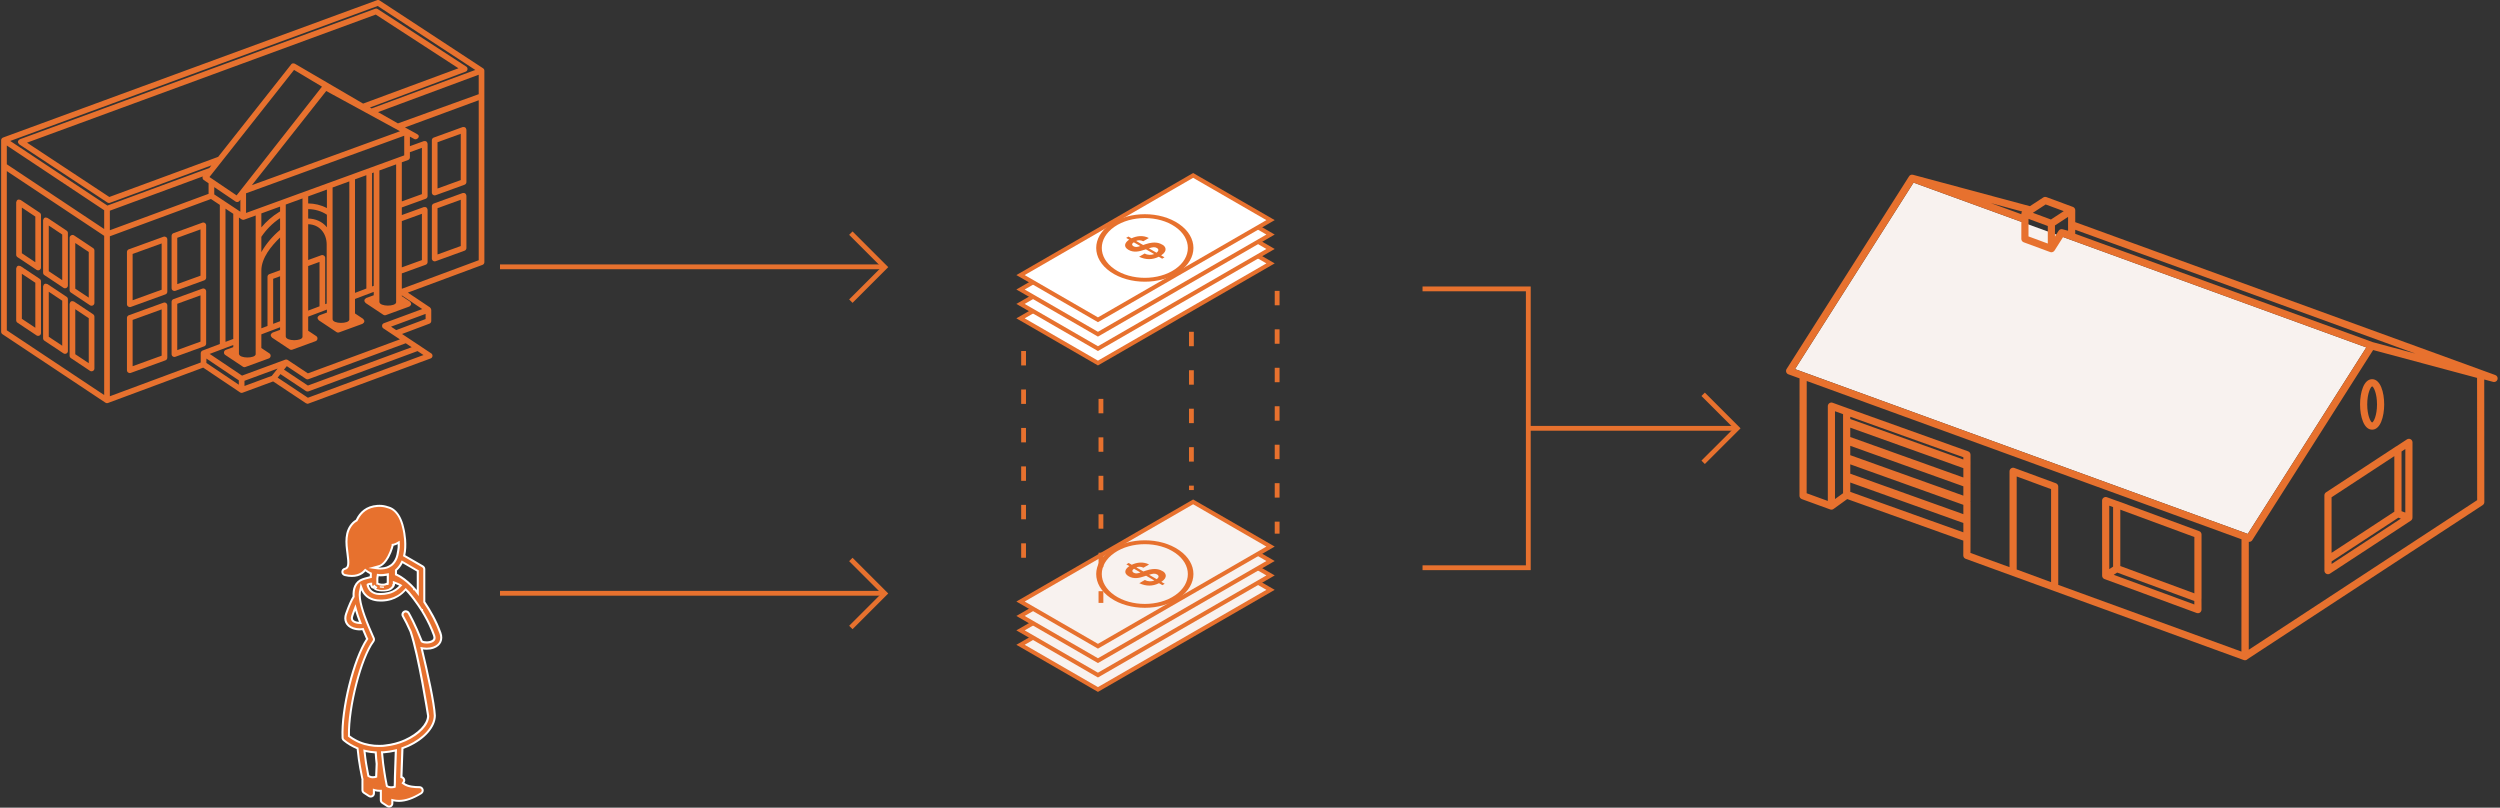 <svg width="520" height="168" viewBox="0 0 520 168" fill="none" xmlns="http://www.w3.org/2000/svg">
<rect x="0" y="0" width="520" height="168" fill="#333333" stroke="none"/>
<path d="M492.188 72.265L467.534 111.055L373.366 76.775L398.015 37.986L492.188 72.265Z" fill="#F8F2EF"/>
<path d="M501.714 108.011C501.738 107.964 501.757 107.914 501.771 107.862C501.757 107.914 501.738 107.964 501.714 108.011Z" fill="#E7712E"/>
<path d="M501.49 108.276C501.536 108.243 501.578 108.206 501.614 108.165C501.578 108.206 501.536 108.243 501.49 108.276Z" fill="#E7712E"/>
<path d="M501.609 108.167C501.645 108.124 501.676 108.078 501.702 108.029C501.676 108.078 501.645 108.124 501.609 108.167Z" fill="#E7712E"/>
<path d="M501.781 107.836C501.792 107.784 501.799 107.732 501.8 107.678C501.799 107.732 501.792 107.784 501.781 107.836Z" fill="#E7712E"/>
<path d="M483.473 103.031C483.473 102.779 483.6 102.545 483.81 102.407L498.356 92.873C498.378 92.858 498.403 92.851 498.427 92.839L500.648 91.391C500.878 91.241 501.17 91.23 501.411 91.36C501.651 91.49 501.801 91.742 501.801 92.016L501.794 107.673C501.794 107.675 501.793 107.676 501.793 107.678C501.792 107.732 501.785 107.785 501.774 107.836C501.772 107.845 501.77 107.854 501.767 107.863C501.754 107.913 501.736 107.961 501.713 108.007C501.709 108.015 501.705 108.022 501.7 108.03C501.675 108.076 501.645 108.121 501.61 108.161C501.609 108.163 501.608 108.164 501.606 108.166C501.571 108.205 501.531 108.241 501.487 108.273C501.483 108.276 501.48 108.28 501.476 108.283C501.473 108.285 501.47 108.286 501.467 108.288C501.463 108.291 501.46 108.294 501.456 108.296L484.631 119.315C484.507 119.396 484.365 119.437 484.222 119.437C484.1 119.437 483.978 119.407 483.867 119.347C483.626 119.216 483.476 118.963 483.477 118.689L483.484 116.457C483.481 116.428 483.473 116.4 483.473 116.371V103.031H483.473ZM499.519 93.906L499.519 106.327L500.304 106.611L500.31 93.391L499.519 93.906ZM499.388 107.868L498.857 107.677L484.975 116.77L484.973 117.308L499.388 107.868ZM484.964 114.99L498.019 106.433V94.876L484.964 103.433V114.99Z" fill="#E7712E"/>
<path d="M371.61 76.759L397.039 36.742C397.194 36.43 397.549 36.261 397.898 36.353L422.222 42.885L424.997 41.074C425.197 40.944 425.446 40.918 425.667 41.001L431.164 43.035C431.194 43.046 431.222 43.06 431.25 43.075C431.254 43.077 431.259 43.077 431.262 43.079C431.262 43.079 431.264 43.081 431.266 43.082C431.317 43.11 431.362 43.145 431.404 43.183C431.415 43.193 431.425 43.201 431.435 43.211C431.471 43.248 431.503 43.289 431.531 43.333C431.541 43.348 431.55 43.363 431.559 43.379C431.583 43.423 431.603 43.469 431.617 43.517C431.623 43.535 431.626 43.553 431.63 43.571C431.64 43.614 431.646 43.657 431.648 43.702C431.648 43.713 431.652 43.724 431.652 43.735L431.65 46.206L519.023 78.01C519.398 78.147 519.599 78.555 519.479 78.935C519.379 79.252 519.086 79.457 518.768 79.457C518.705 79.457 518.639 79.448 518.575 79.431L516.722 78.934L516.742 104.433C516.742 104.684 516.615 104.919 516.405 105.057L467.525 137.071C467.484 137.119 467.438 137.164 467.385 137.201C467.258 137.29 467.108 137.336 466.958 137.336C466.872 137.336 466.785 137.321 466.703 137.291L408.855 116.232C408.56 116.125 408.363 115.844 408.364 115.53L408.373 112.45L384.225 103.804L381.4 105.844C381.387 105.854 381.374 105.864 381.36 105.873C381.351 105.88 381.34 105.883 381.33 105.89C381.298 105.91 381.266 105.927 381.232 105.942C381.214 105.95 381.196 105.958 381.177 105.964C381.134 105.979 381.09 105.991 381.045 105.998C381.026 106.001 381.007 106.001 380.989 106.003C380.97 106.004 380.951 106.007 380.933 106.007C380.923 106.007 380.914 106.004 380.904 106.004C380.868 106.002 380.831 105.998 380.795 105.991C380.773 105.986 380.751 105.982 380.73 105.976C380.712 105.971 380.695 105.97 380.678 105.963L374.781 103.817C374.486 103.71 374.29 103.429 374.29 103.116L374.307 78.704L371.984 77.859C371.772 77.781 371.606 77.612 371.534 77.398C371.461 77.185 371.489 76.949 371.61 76.759ZM414.086 42.244L420.441 44.558V44.453C420.441 44.448 420.443 44.445 420.443 44.44C420.444 44.382 420.451 44.324 420.465 44.268C420.479 44.212 420.499 44.159 420.526 44.108C420.547 44.068 420.572 44.029 420.6 43.993L414.086 42.244ZM421.931 45.524L421.928 49.173L425.94 50.656L425.941 47.007L421.931 45.524ZM425.498 42.528L422.834 44.267L426.594 45.658L429.258 43.919L425.498 42.528ZM427.432 46.892L427.431 49.194L428.185 48.007C428.325 47.788 428.564 47.661 428.815 47.661C428.878 47.661 428.943 47.67 429.006 47.687L430.158 47.993L430.16 45.112L427.432 46.892ZM431.649 47.792L431.649 48.638L493.539 71.17L502.417 73.552L431.649 47.792ZM515.25 104.03L515.231 78.602L493.61 72.807L468.471 112.36C468.331 112.58 468.091 112.706 467.842 112.706C467.811 112.706 467.78 112.702 467.75 112.698L467.74 135.148L515.25 104.03ZM419.472 118.451L426.625 121.087V101.739L419.472 99.103V118.451ZM384.855 102.304L408.378 110.725V108.781L384.854 100.359L384.855 102.304ZM384.855 98.528L408.378 106.949V105.005L384.854 96.583L384.855 98.528ZM384.855 94.675L408.378 103.096V101.152L384.854 92.73L384.855 94.675ZM384.855 90.899L408.378 99.32V97.376L384.854 88.954L384.855 90.899ZM408.378 95.579L408.377 95.104L384.854 86.683L384.856 87.159L408.378 95.579ZM381.678 103.804L383.359 102.59V86.146L381.678 85.537V103.804ZM380.187 104.198V84.474C380.187 84.231 380.306 84.003 380.505 83.864C380.704 83.724 380.958 83.69 381.187 83.773L384.354 84.921L384.356 84.921L409.372 93.877C409.668 93.983 409.866 94.263 409.867 94.577L409.872 96.638C409.872 96.671 409.865 96.702 409.86 96.735C409.866 96.773 409.869 96.812 409.869 96.852V100.379C409.869 100.418 409.861 100.455 409.856 100.492C409.864 100.536 409.869 100.581 409.869 100.627V104.155C409.869 104.211 409.862 104.266 409.849 104.319C409.861 104.371 409.869 104.425 409.869 104.48V108.008C409.869 108.046 409.861 108.083 409.856 108.12C409.864 108.165 409.869 108.21 409.869 108.255V111.784C409.869 111.809 409.863 111.833 409.86 111.857C409.863 111.881 409.866 111.903 409.866 111.927L409.857 115.01L417.981 117.967V98.033C417.981 97.79 418.1 97.561 418.3 97.422C418.501 97.282 418.756 97.249 418.984 97.334L427.628 100.519C427.921 100.627 428.116 100.906 428.116 101.219V121.657L466.213 135.525L466.232 112.168L375.798 79.247L375.782 102.595L380.187 104.198ZM467.534 111.055L492.188 72.265L491.786 72.119L429.124 49.31L427.349 52.103C427.293 52.192 427.217 52.269 427.128 52.327L427.093 52.35C427.076 52.361 427.059 52.369 427.042 52.378C427.03 52.385 427.018 52.392 427.005 52.399C426.983 52.409 426.961 52.417 426.938 52.425C426.926 52.43 426.914 52.435 426.902 52.439C426.877 52.446 426.851 52.451 426.826 52.456C426.815 52.458 426.805 52.462 426.794 52.463C426.758 52.469 426.721 52.471 426.685 52.471C426.631 52.471 426.577 52.464 426.523 52.452C426.508 52.448 426.493 52.444 426.478 52.44C426.461 52.434 426.443 52.432 426.426 52.425L420.924 50.392C420.631 50.284 420.436 50.004 420.437 49.692L420.44 46.148L398.015 37.986L373.366 76.776L467.534 111.055Z" fill="#E7712E"/>
<path d="M437.553 103.513C437.752 103.373 438.006 103.339 438.235 103.422L440.436 104.219C440.469 104.226 440.503 104.23 440.535 104.242L457.432 110.479C457.725 110.588 457.919 110.867 457.919 111.179L457.919 124.487C457.919 124.52 457.912 124.551 457.908 124.583L457.916 126.801C457.916 127.045 457.798 127.274 457.598 127.415C457.471 127.503 457.321 127.549 457.17 127.549C457.083 127.549 456.996 127.534 456.913 127.503L437.731 120.442C437.697 120.43 437.664 120.415 437.633 120.397C437.633 120.397 437.632 120.397 437.632 120.397C437.631 120.397 437.631 120.396 437.63 120.396C437.571 120.364 437.518 120.324 437.471 120.279C437.471 120.279 437.47 120.278 437.47 120.278C437.424 120.233 437.384 120.183 437.351 120.128C437.35 120.126 437.348 120.124 437.347 120.121C437.315 120.068 437.292 120.011 437.274 119.951C437.273 119.946 437.271 119.942 437.269 119.937C437.254 119.879 437.246 119.818 437.245 119.757C437.245 119.752 437.243 119.747 437.243 119.743L437.235 104.123C437.235 103.88 437.353 103.653 437.553 103.513ZM456.428 111.698L441.023 106.012L441.023 117.731L456.428 123.417L456.428 111.698ZM456.421 125.733L456.418 125.007L440.374 119.092L439.649 119.559L456.421 125.733ZM438.733 118.373L439.523 117.863L439.522 105.474L438.727 105.186L438.733 118.373Z" fill="#E7712E"/>
<path d="M493.401 78.872C495.126 78.872 495.911 81.593 495.911 84.121C495.911 86.649 495.126 89.371 493.401 89.371C491.677 89.371 490.892 86.649 490.892 84.121C490.892 81.593 491.677 78.872 493.401 78.872ZM493.401 87.878C493.712 87.787 494.42 86.422 494.42 84.121C494.42 81.803 493.701 80.436 493.408 80.362C493.101 80.436 492.382 81.804 492.382 84.121C492.382 86.422 493.091 87.786 493.401 87.878Z" fill="#E7712E"/>
<path d="M3.63 67.119L7.611 69.769C7.968 70.007 8.528 69.772 8.528 69.279V58.498C8.528 58.3 8.429 58.117 8.265 58.007L4.284 55.356C3.783 55.154 3.477 55.318 3.368 55.847V66.628C3.367 66.825 3.466 67.01 3.63 67.119ZM4.546 56.948L7.348 58.813V68.178L4.546 66.313V56.948Z" fill="#E7712E"/>
<path d="M3.63 53.483L7.611 56.133C7.968 56.371 8.528 56.136 8.528 55.643V44.732C8.528 44.534 8.429 44.35 8.265 44.241L4.284 41.59C3.783 41.388 3.477 41.552 3.368 42.081V52.992C3.367 53.189 3.466 53.373 3.63 53.483ZM4.546 43.182L7.348 45.047V54.542L4.546 52.676V43.182Z" fill="#E7712E"/>
<path d="M9.227 70.855L13.208 73.505C13.565 73.743 14.124 73.508 14.124 73.015V62.234C14.124 62.036 14.026 61.853 13.861 61.743L9.881 59.092C9.379 58.89 9.074 59.054 8.964 59.583V70.364C8.964 70.561 9.063 70.745 9.227 70.855ZM10.143 60.684L12.945 62.549V71.914L10.143 70.048V60.684Z" fill="#E7712E"/>
<path d="M9.227 57.218L13.208 59.869C13.565 60.107 14.124 59.872 14.124 59.379V48.467C14.124 48.27 14.026 48.086 13.861 47.977L9.881 45.326C9.379 45.124 9.074 45.287 8.964 45.817V56.728C8.964 56.925 9.063 57.109 9.227 57.218ZM10.143 46.917L12.945 48.783V58.278L10.143 56.412V46.917Z" fill="#E7712E"/>
<path d="M14.742 60.849L18.723 63.499C19.08 63.737 19.639 63.502 19.639 63.009V52.098C19.639 51.901 19.54 51.717 19.376 51.607L15.395 48.956C15.019 48.705 14.479 49.036 14.479 49.447V60.358C14.479 60.555 14.577 60.739 14.742 60.849ZM15.658 50.547L18.46 52.413V61.908L15.658 60.042V50.547Z" fill="#E7712E"/>
<path d="M14.742 74.485L18.723 77.135C19.08 77.373 19.639 77.138 19.639 76.645V65.864C19.639 65.666 19.54 65.483 19.376 65.373L15.395 62.722C14.894 62.52 14.589 62.684 14.479 63.213V73.994C14.479 74.191 14.577 74.375 14.742 74.485ZM15.658 64.314L18.46 66.179V75.544L15.658 73.678V64.314Z" fill="#E7712E"/>
<path d="M42.629 60.11C42.472 60 42.27 59.974 42.09 60.039L36.079 62.221C35.846 62.305 35.691 62.527 35.691 62.775V73.656C35.691 74.09 36.123 74.34 36.481 74.21L42.492 72.029C42.725 71.944 42.88 71.723 42.88 71.475V71.472V60.593C42.88 60.401 42.787 60.221 42.629 60.11C42.472 60 42.787 60.221 42.629 60.11ZM41.702 71.062L36.87 72.815V63.188L41.702 61.434V71.062Z" fill="#E7712E"/>
<path d="M34.551 49.312C34.372 49.2 34.192 49.176 34.011 49.24L26.795 51.855C26.562 51.939 26.407 52.161 26.407 52.409V63.29C26.407 63.697 26.846 63.971 27.197 63.844L34.413 61.23C34.646 61.145 34.802 60.924 34.802 60.676V60.672V49.794C34.802 49.602 34.708 49.422 34.551 49.312C34.433 49.229 34.708 49.422 34.551 49.312ZM33.623 60.262L27.586 62.45V52.822L33.623 50.634V60.262Z" fill="#E7712E"/>
<path d="M34.551 63.032C34.393 62.921 34.192 62.895 34.011 62.961L26.795 65.575C26.562 65.659 26.407 65.881 26.407 66.129V77.011C26.407 77.444 26.838 77.695 27.197 77.565L34.413 74.95C34.646 74.866 34.802 74.644 34.802 74.396V74.392V63.515C34.802 63.323 34.708 63.142 34.551 63.032C34.393 62.922 34.708 63.142 34.551 63.032ZM33.623 73.983L27.586 76.17V66.542L33.623 64.355V73.983Z" fill="#E7712E"/>
<path d="M42.629 46.39C42.472 46.279 42.27 46.253 42.09 46.319L36.079 48.5C35.846 48.584 35.691 48.806 35.691 49.054V59.936C35.691 60.369 36.123 60.62 36.481 60.49L42.492 58.308C42.725 58.224 42.88 58.002 42.88 57.754V57.752V46.873C42.88 46.68 42.787 46.5 42.629 46.39C42.472 46.279 42.787 46.5 42.629 46.39ZM41.702 57.341L36.87 59.095V49.467L41.702 47.714V57.341Z" fill="#E7712E"/>
<path d="M90.076 40.535C90.25 40.647 90.43 40.67 90.616 40.606L96.626 38.425C96.859 38.34 97.015 38.118 97.015 37.87V37.868V26.989C96.943 26.53 96.68 26.345 96.224 26.435L90.214 28.616C89.98 28.701 89.825 28.922 89.825 29.17V40.052C89.825 40.244 89.919 40.424 90.076 40.535ZM91.004 29.583L95.836 27.83V37.458L91.004 39.211V29.583Z" fill="#E7712E"/>
<path d="M90.076 54.255C90.25 54.367 90.43 54.391 90.616 54.327L96.626 52.145C96.859 52.06 97.015 51.839 97.015 51.591V51.588V40.709C96.943 40.251 96.68 40.066 96.224 40.155L90.214 42.337C89.98 42.421 89.825 42.643 89.825 42.891V53.773C89.825 53.965 89.919 54.145 90.076 54.255ZM91.004 43.304L95.836 41.55V51.178L91.004 52.931V43.304Z" fill="#E7712E"/>
<path d="M100.747 14.697C100.747 14.504 100.642 14.311 100.481 14.205L78.958 0.097C78.801 -0.006 78.606 -0.028 78.431 0.036L0.626 28.613C0.397 28.697 0.239 28.924 0.239 29.166V69.019C0.239 69.216 0.338 69.401 0.502 69.51L21.932 83.759C22.087 83.861 22.29 83.885 22.464 83.82L42.262 76.465L49.925 81.611C49.926 81.612 49.927 81.613 49.928 81.613L49.934 81.617C50.088 81.721 50.293 81.745 50.467 81.681L56.811 79.336L63.642 83.877C63.814 83.983 63.991 84.004 64.172 83.939L89.584 74.553C90.026 74.389 90.096 73.769 89.705 73.509L83.623 69.466L89.321 67.321C89.55 67.234 89.702 67.014 89.702 66.769V64.442C89.68 64.255 89.593 64.089 89.44 63.944L84.832 60.86L100.368 55.089C100.598 55.002 100.752 54.782 100.752 54.536L100.747 14.697ZM85.258 31.657L87.758 30.751V40.379L83.578 41.893V33.757L84.87 33.286C85.103 33.201 85.258 32.98 85.258 32.732L85.258 31.657ZM51.179 44.294L51.178 40.206L84.078 28.232L84.079 32.319L51.179 44.294ZM83.578 45.986L87.758 44.471V54.099L83.578 55.614V45.986ZM82.399 34.186L82.396 62.892C82.3 63.787 79.007 63.819 78.915 62.814V35.454L82.399 34.186ZM77.736 35.883V59.448L77.384 59.581V36.011L77.736 35.883ZM76.205 36.44V60.011L73.84 60.918V37.301L76.205 36.44ZM72.661 37.73L72.658 66.489C72.569 67.38 69.269 67.418 69.176 66.411V38.998L72.661 37.73ZM64.101 54.082V46.639C66.495 46.688 67.95 48.576 67.95 50.88L67.95 63.149L67.64 63.266L67.639 53.636C67.639 53.224 67.204 52.953 66.848 53.082L64.101 54.082ZM66.461 63.712L64.101 64.605V55.336L66.46 54.477L66.461 63.712ZM67.947 47.219C67.008 46.061 65.573 45.48 64.101 45.457V43.495C65.483 43.512 66.845 43.894 67.998 44.665V47.28C67.981 47.259 67.963 47.239 67.947 47.219ZM67.95 43.261C66.767 42.638 65.436 42.327 64.101 42.313V40.845L67.998 39.427V43.285C67.982 43.277 67.966 43.27 67.95 43.261ZM62.922 41.275L62.92 70.087C62.824 70.981 59.536 71.012 59.438 70.01V42.543L62.922 41.275ZM56.026 57.021C55.793 57.105 55.638 57.327 55.638 57.574V67.805L54.362 68.288V56.268C54.362 53.65 56.475 51.097 58.259 49.398V56.208L56.026 57.021ZM58.259 57.462V66.814L56.817 67.359V57.987L58.259 57.462ZM58.252 47.823C56.711 49.115 55.349 50.685 54.362 52.44V49.262C55.389 47.728 56.719 46.389 58.259 45.37V47.817C58.256 47.819 58.254 47.821 58.252 47.823ZM58.015 44.126C56.636 44.972 55.399 46.056 54.362 47.297V44.39L58.259 42.972V43.976C58.177 44.024 58.096 44.076 58.015 44.126ZM44.565 40.433L44.565 38.921L49.007 41.927C49.258 42.096 49.614 42.042 49.801 41.803L50 41.55L50 44.038L44.565 40.433ZM48.52 44.47V70.497L46.905 71.108V43.399L48.52 44.47ZM61.32 13.247C60.931 13.101 60.652 13.185 60.483 13.499L45.378 32.626L22.738 40.972L5.619 29.675L78.162 3.031L95.361 14.202L75.525 21.549L61.32 13.247ZM83.201 27.297L52.394 38.51L67.851 18.93L83.201 27.297ZM61.161 14.543L66.973 18.023L49.214 40.643L43.566 36.822L61.161 14.543ZM49.699 45.252L50.264 45.627C50.264 45.627 50.265 45.627 50.265 45.627L50.297 45.647C50.297 45.648 50.298 45.648 50.298 45.648C50.371 45.69 50.456 45.716 50.54 45.723C50.541 45.723 50.541 45.723 50.542 45.723C50.544 45.723 50.545 45.724 50.546 45.724C50.58 45.726 50.615 45.726 50.649 45.722C50.649 45.722 50.649 45.722 50.649 45.722C50.649 45.722 50.65 45.722 50.65 45.722C50.651 45.722 50.651 45.722 50.652 45.722C50.652 45.722 50.653 45.721 50.654 45.722C50.698 45.717 50.75 45.705 50.792 45.69L53.183 44.819L53.18 73.685C53.091 74.576 49.798 74.614 49.699 73.607V45.252ZM82.765 25.666L78.636 23.318L99.571 15.545V19.591L82.765 25.666ZM21.669 82.168L1.418 68.703V35.587L21.669 49.052V82.168ZM21.669 47.636L1.418 34.171V30.266L21.669 43.731V47.636ZM22.336 42.758L2.123 29.319L78.559 1.245L98.859 14.552L77.298 22.557L76.949 22.359L96.872 14.899C97.311 14.735 97.382 14.11 96.987 13.853L78.557 1.882C78.401 1.781 78.207 1.759 78.033 1.823L4.118 28.971C3.648 29.269 3.608 29.617 3.996 30.016L22.337 42.12C22.491 42.221 22.693 42.245 22.866 42.181L43.978 34.398L43.553 34.937L22.336 42.758ZM42.128 37.045C42.127 37.041 42.127 37.039 42.128 37.045C42.149 37.18 42.131 37.066 42.128 37.045C42.153 37.207 42.244 37.351 42.38 37.443L43.386 38.123L43.387 40.316L22.848 47.89V43.825L42.179 36.699C42.13 36.803 42.11 36.932 42.128 37.045ZM42.131 72.913C41.906 72.998 41.75 73.234 41.75 73.473V75.398L22.848 82.42V49.147L43.877 41.391L45.726 42.617V71.554L42.131 72.913ZM49.673 80.022L42.929 75.493V74.579L49.673 79.108V80.022ZM56.531 78.183L50.852 80.282V79.205L57.746 76.66L56.531 78.183ZM88.087 73.849L64.045 82.73L57.75 78.545L58.332 77.815L63.602 81.319C63.741 81.425 64.004 81.464 64.166 81.404L86.849 73.026L88.087 73.849ZM84.397 71.397L85.633 72.219L64.04 80.194L59.07 76.89L59.653 76.159L63.635 78.807C63.792 78.911 63.989 78.934 64.165 78.869L84.397 71.397ZM88.523 66.362L82.414 68.662L81.334 67.945L88.524 65.289V66.362H88.523ZM87.825 64.282L79.83 67.235C79.398 67.394 79.355 68.043 79.716 68.284L83.182 70.589L64.038 77.659L59.851 74.875C59.694 74.771 59.497 74.748 59.321 74.813L50.341 78.128L43.616 73.612L45.473 72.91L48.52 71.758V72.207L46.962 72.776C46.507 72.942 46.461 73.57 46.838 73.82L50.52 76.269C50.673 76.371 50.877 76.395 51.049 76.332L55.919 74.553C56.361 74.392 56.43 73.766 56.044 73.509L54.361 72.39V69.548L58.259 68.074V68.609L56.701 69.178C56.231 69.475 56.19 69.823 56.577 70.222L60.253 72.667C60.407 72.772 60.613 72.798 60.789 72.734L65.659 70.955C66.1 70.794 66.169 70.168 65.783 69.911L64.101 68.792V65.865L67.997 64.392V65.011L66.439 65.581C65.97 65.878 65.928 66.226 66.315 66.625L69.992 69.069C70.146 69.175 70.352 69.201 70.527 69.137L75.397 67.358C75.867 67.061 75.908 66.712 75.521 66.313L73.839 65.195V62.182L77.736 60.708V61.414L76.178 61.983C75.708 62.28 75.667 62.629 76.053 63.028L79.73 65.472C79.883 65.578 80.091 65.603 80.265 65.54L85.135 63.761C85.605 63.463 85.646 63.115 85.259 62.716L83.577 61.598V61.439L87.825 64.282ZM99.573 54.127L83.627 60.051L83.578 60.018V56.867L88.549 55.067C88.782 54.982 88.937 54.756 88.937 54.508V43.631C88.866 43.172 88.603 42.987 88.147 43.077L83.578 44.732V43.147L88.549 41.346C88.782 41.262 88.938 41.036 88.938 40.788V29.91C88.866 29.452 88.603 29.267 88.148 29.356L85.258 30.403L85.257 28.418L86.198 28.93C86.668 29.187 87.627 28.367 86.762 27.895L84.233 26.501L99.573 20.85V54.127H99.573Z" fill="#E7712E"/>
<rect x="0.866" width="41.457" height="18.596" transform="matrix(0.866 -0.5 0.866 0.5 211.52 134.551)" fill="#F8F2EF" stroke="#E7712E"/>
<rect x="0.866" width="41.457" height="18.596" transform="matrix(0.866 -0.5 0.866 0.5 211.52 131.551)" fill="#F8F2EF" stroke="#E7712E"/>
<rect x="0.866" width="41.457" height="18.596" transform="matrix(0.866 -0.5 0.866 0.5 211.52 128.551)" fill="#F8F2EF" stroke="#E7712E"/>
<rect x="0.866" width="41.457" height="18.596" transform="matrix(0.866 -0.5 0.866 0.5 211.52 125.551)" fill="#F8F2EF" stroke="#E7712E"/>
<path d="M236.973 121.304C238.389 121.98 239.757 121.961 241.074 121.304L241.774 121.709L242.26 121.428L241.56 121.024C243.092 120.016 242.367 119.113 241.898 118.842C241.346 118.523 240.407 118.01 238.348 118.685C238.151 118.751 237.986 118.808 237.821 118.865L236.364 118.024C236.734 117.81 237.393 117.839 237.838 118.086L239.007 117.411C237.797 116.788 236.487 116.964 235.4 117.468L234.766 117.102L234.28 117.382L234.914 117.748C233.992 118.357 233.638 119.217 234.766 119.869C235.861 120.501 237.014 120.216 238.052 119.864C238.184 119.816 238.307 119.774 238.389 119.755L240.111 120.748C239.509 120.981 238.752 120.991 238.142 120.629L236.973 121.304ZM239.015 119.555C239.839 119.279 240.251 119.241 240.679 119.488C241.206 119.793 240.959 120.211 240.597 120.468L239.015 119.555ZM237.22 119.079C236.569 119.312 236.182 119.336 235.82 119.127C235.359 118.861 235.507 118.518 235.878 118.304L237.22 119.079Z" fill="#E7712E"/>
<rect x="0.866" width="41.457" height="18.596" transform="matrix(0.866 -0.5 0.866 0.5 211.52 66.648)" fill="white" stroke="#E7712E"/>
<rect x="0.866" width="41.457" height="18.596" transform="matrix(0.866 -0.5 0.866 0.5 211.52 63.648)" fill="white" stroke="#E7712E"/>
<rect x="0.866" width="41.457" height="18.596" transform="matrix(0.866 -0.5 0.866 0.5 211.52 60.648)" fill="white" stroke="#E7712E"/>
<rect x="0.866" width="41.457" height="18.596" transform="matrix(0.866 -0.5 0.866 0.5 211.52 57.648)" fill="white" stroke="#E7712E"/>
<path d="M236.928 53.402C238.345 54.077 239.712 54.058 241.029 53.402L241.729 53.806L242.215 53.525L241.515 53.121C243.047 52.113 242.322 51.21 241.853 50.939C241.301 50.62 240.362 50.107 238.303 50.782C238.106 50.849 237.941 50.906 237.776 50.963L236.319 50.121C236.689 49.907 237.348 49.936 237.793 50.183L238.962 49.508C237.752 48.885 236.442 49.061 235.355 49.565L234.721 49.199L234.235 49.479L234.869 49.845C233.947 50.454 233.593 51.315 234.721 51.966C235.816 52.598 236.969 52.313 238.007 51.961C238.139 51.913 238.262 51.871 238.345 51.852L240.066 52.845C239.465 53.078 238.707 53.088 238.098 52.727L236.928 53.402ZM238.97 51.652C239.794 51.376 240.206 51.338 240.634 51.586C241.161 51.89 240.914 52.308 240.552 52.565L238.97 51.652ZM237.175 51.177C236.525 51.41 236.138 51.433 235.775 51.224C235.314 50.958 235.462 50.616 235.833 50.402L237.175 51.177Z" fill="#E7712E"/>
<path d="M360.887 89.089L317.887 89.089M317.887 89.089L317.887 118.089L295.887 118.089M317.887 89.089L317.887 60.089L295.887 60.089" stroke="#E7712E"/>
<line x1="104" y1="55.5" x2="184" y2="55.5" stroke="#E7712E"/>
<path d="M184.402 55.92L176.977 48.495M184.402 55.213L176.977 62.639" stroke="#E7712E"/>
<path d="M184.402 123.798L176.977 116.372M184.402 123.091L176.977 130.516" stroke="#E7712E"/>
<path d="M361.682 89.443L354.256 82.017M361.682 88.736L354.256 96.161" stroke="#E7712E"/>
<line x1="104" y1="123.403" x2="184" y2="123.403" stroke="#E7712E"/>
<line x1="212.904" y1="73.012" x2="212.904" y2="120.803" stroke="#E7712E" stroke-dasharray="3 5"/>
<line x1="228.997" y1="82.968" x2="228.997" y2="125.403" stroke="#E7712E" stroke-dasharray="3 5"/>
<line x1="247.815" y1="69.012" x2="247.815" y2="101.931" stroke="#E7712E" stroke-dasharray="3 5"/>
<line x1="265.645" y1="60.5" x2="265.645" y2="110.999" stroke="#E7712E" stroke-dasharray="3 5"/>
<circle r="8.209" transform="matrix(0.821 -0.57 0.821 0.57 238.123 51.574)" stroke="#E7712E"/>
<circle r="8.209" transform="matrix(0.821 -0.57 0.821 0.57 238.123 119.403)" stroke="#E7712E"/>
<g clip-path="url(#clip0)">
<path d="M80.936 167.788C81.04 167.788 81.151 167.763 81.263 167.704C81.47 167.594 81.608 167.373 81.608 167.128V166.408L81.866 166.468C82.227 166.544 82.614 166.586 83.001 166.586C84.361 166.586 85.918 166.044 87.621 164.986C87.871 164.817 87.991 164.512 87.905 164.224C87.81 163.928 87.561 163.733 87.251 163.733C86.279 163.733 84.877 163.657 83.99 163.005L83.819 162.878L83.948 162.708C84.042 162.581 84.137 162.378 84.059 162.133C83.999 161.938 83.844 161.769 83.638 161.684L83.5 161.625L83.724 155.622L83.862 155.571C84.214 155.452 84.55 155.309 84.877 155.165C88.223 153.649 90.408 151.185 90.451 148.891C90.348 146.258 88.946 139.959 87.784 135.133L87.698 134.828L88.017 134.879C88.258 134.921 88.499 134.938 88.757 134.938C89.238 134.938 89.729 134.853 90.159 134.701C91.544 134.201 92.095 133.041 91.604 131.678C90.864 129.604 89.746 127.445 88.284 125.261L88.249 125.21V118.377C88.249 118.157 88.111 117.937 87.913 117.81L84.059 115.583L84.094 115.431C84.292 114.559 84.343 113.509 84.257 112.239C84.163 111.214 84.034 110.41 83.844 109.707C83.698 109.013 83.406 108.2 83.104 107.616C82.519 106.532 81.745 105.821 80.859 105.567L80.644 105.5C80.102 105.296 79.543 105.203 78.941 105.203C78.794 105.203 78.648 105.212 78.502 105.22C76.514 105.364 75.078 106.363 74.218 108.183L74.192 108.243L74.132 108.277C73.873 108.42 73.658 108.581 73.478 108.759C71.697 110.529 72.032 113.077 72.299 115.126C72.574 117.226 72.591 118.098 71.74 118.318C71.43 118.377 71.224 118.648 71.224 118.961C71.224 119.266 71.439 119.52 71.757 119.605C72.265 119.723 72.746 119.783 73.194 119.783C74.011 119.783 74.708 119.588 75.284 119.198C75.508 119.055 75.689 118.868 75.861 118.69L75.998 118.547L76.153 118.665C76.411 118.86 76.695 119.063 77.013 119.198L77.142 119.258V120.02L76.979 120.062C76.11 120.274 75.551 120.452 75.474 120.485C74.742 120.739 74.2 121.239 73.882 121.925C73.624 122.467 73.521 123.178 73.564 124.041V124.109L73.529 124.16C73.065 124.922 72.583 126.023 72.015 127.64C71.525 128.986 72.093 130.171 73.46 130.662C73.891 130.815 74.372 130.899 74.863 130.899C75.018 130.899 75.181 130.882 75.344 130.857L75.508 130.84L75.568 130.992C75.697 131.306 75.826 131.602 75.955 131.898C76.067 132.144 76.17 132.389 76.265 132.627L76.394 132.889L76.325 132.991C73.598 137.071 71 147.587 71.267 153.454C71.267 153.632 71.353 153.81 71.507 153.945C72.282 154.597 73.185 155.148 74.269 155.605L74.39 155.656V155.8C74.622 158.433 75.147 160.93 75.319 161.752L75.353 161.921L75.379 161.963L75.405 162.107V162.133L75.388 162.217V162.31V164.342C75.388 164.563 75.499 164.766 75.689 164.893L76.738 165.579C76.841 165.655 76.962 165.689 77.1 165.689C77.203 165.689 77.315 165.663 77.426 165.604C77.633 165.494 77.77 165.274 77.77 165.028V164.3L78.037 164.368C78.33 164.444 78.657 164.486 78.992 164.486H79.207V166.434C79.207 166.654 79.319 166.857 79.508 166.984L80.558 167.67C80.678 167.746 80.799 167.788 80.936 167.788ZM82.158 161.379L82.141 162.268V162.531L82.124 163.182L82.089 163.64L81.952 163.682C81.805 163.733 81.59 163.758 81.315 163.758C81.212 163.758 81.1 163.741 80.971 163.707C80.859 163.69 80.713 163.631 80.558 163.538L80.481 163.496L80.455 163.411C80.446 163.36 80.438 163.318 80.429 163.276C80.429 163.242 80.42 163.216 80.412 163.182C80.326 162.801 80.24 162.344 80.154 161.862C80.093 161.489 80.025 161.091 79.964 160.702C79.861 160.101 79.784 159.483 79.698 158.865C79.62 158.187 79.56 157.595 79.508 157.019L79.457 156.477H79.689C79.723 156.477 79.766 156.468 79.801 156.468C79.853 156.46 79.913 156.46 79.964 156.46C80.721 156.392 81.418 156.291 82.064 156.138L82.339 156.071L82.158 161.379ZM76.102 156.214C76.687 156.35 77.289 156.435 77.96 156.477L78.149 156.485L78.158 156.672C78.201 157.417 78.261 158.153 78.347 158.856L78.287 160.439L78.235 161.54L78.097 161.582C77.951 161.633 77.736 161.659 77.461 161.659C77.108 161.659 76.79 161.472 76.695 161.421L76.618 161.379L76.6 161.294C76.592 161.244 76.583 161.201 76.575 161.159C76.566 161.125 76.566 161.1 76.558 161.066C76.205 159.288 75.964 157.781 75.835 156.435L75.809 156.138L76.102 156.214ZM84.386 127.166C84.283 127.166 84.171 127.191 84.077 127.25C83.922 127.343 83.801 127.496 83.75 127.665C83.698 127.834 83.724 128.012 83.81 128.165C84.317 129.037 84.851 130.112 85.401 131.357C87.113 136.453 89.04 148.781 89.058 148.908C89.015 150.686 87.096 152.709 84.283 153.979C84.283 153.979 84.085 154.055 84.051 154.072C83.767 154.191 83.466 154.318 83.147 154.428C83.01 154.462 82.889 154.504 82.76 154.547C82.588 154.597 82.416 154.657 82.236 154.699C81.616 154.868 80.876 155.004 80.059 155.097C79.93 155.122 79.792 155.139 79.655 155.139C79.577 155.139 79.491 155.148 79.414 155.148C79.328 155.156 79.233 155.156 79.147 155.156H78.769C78.665 155.156 78.571 155.148 78.476 155.148C78.399 155.148 78.321 155.139 78.244 155.139C78.175 155.139 78.106 155.131 78.037 155.131C77.977 155.122 77.925 155.122 77.865 155.122C77.16 155.055 76.472 154.928 75.783 154.741C75.439 154.648 75.121 154.538 74.854 154.42C74.493 154.267 74.192 154.123 73.925 153.971C73.572 153.776 73.099 153.514 72.66 153.166L72.583 153.107V153.006C72.454 147.045 75.112 136.792 77.659 133.405C77.805 133.219 77.831 132.965 77.736 132.745L77.461 132.127C77.366 131.898 77.263 131.661 77.151 131.416C77.022 131.119 76.884 130.798 76.747 130.468C76.661 130.273 76.583 130.07 76.497 129.858C76.446 129.714 76.385 129.57 76.325 129.426L76.153 128.977C76.05 128.715 75.947 128.452 75.861 128.19C75.344 126.734 75.018 125.506 74.88 124.541C74.802 123.931 74.802 123.491 74.863 123.11C74.88 123.034 74.897 122.958 74.914 122.881L74.949 122.746L75.104 121.967L75.362 122.721C75.413 122.822 75.43 122.865 75.448 122.907C75.585 123.178 75.749 123.423 75.912 123.601C76.368 124.118 76.936 124.482 77.607 124.676C77.908 124.778 78.183 124.812 78.476 124.854C78.708 124.871 78.958 124.897 79.164 124.897H79.439C80.653 124.863 81.771 124.558 82.743 123.991C83.294 123.677 83.784 123.271 84.249 122.746L84.403 122.568L84.567 122.738C84.782 122.958 84.989 123.186 85.186 123.423V123.415L85.548 123.897C85.823 124.245 86.27 124.82 86.821 125.608C86.916 125.726 86.984 125.819 87.036 125.913C87.243 126.209 87.458 126.531 87.664 126.869H87.759L87.776 127.03L87.871 127.182C88.025 127.436 88.189 127.707 88.344 127.987C89.144 129.392 89.798 130.798 90.288 132.152C90.529 132.847 90.288 133.126 89.996 133.329C89.565 133.6 89.023 133.634 88.739 133.634C88.404 133.634 87.974 133.583 87.767 133.422L87.716 133.389L87.698 133.346C87.397 132.593 87.096 131.89 86.812 131.221L86.709 130.976C86.477 130.468 86.245 129.968 86.021 129.494L85.918 129.265L85.307 128.088C85.204 127.885 85.1 127.699 84.997 127.521C84.911 127.377 84.748 127.259 84.558 127.208C84.498 127.174 84.438 127.166 84.386 127.166ZM74.088 126.996C74.269 127.648 74.51 128.351 74.863 129.274L74.983 129.579L74.648 129.562C74.235 129.536 73.856 129.426 73.581 129.265C73.306 129.071 73.03 128.774 73.28 128.08C73.374 127.767 73.486 127.479 73.59 127.216L73.916 126.37L74.088 126.996ZM82.227 121.239C82.304 121.273 82.382 121.298 82.442 121.324C82.511 121.349 82.571 121.383 82.64 121.4L82.726 121.434C82.898 121.51 83.027 121.569 83.13 121.628L83.362 121.764L83.096 122.026C82.993 122.128 82.864 122.263 82.709 122.382C82.545 122.526 82.236 122.763 81.788 122.983C81.461 123.144 81.16 123.254 80.859 123.33C80.575 123.398 80.274 123.457 79.947 123.5C79.698 123.525 79.439 123.542 79.181 123.542C78.889 123.542 78.639 123.525 78.381 123.474C77.401 123.288 76.781 122.738 76.489 121.798V121.679L76.6 121.535C76.704 121.484 76.807 121.459 76.927 121.434L77.186 121.383V121.645L77.177 121.637C77.194 121.662 77.203 121.696 77.203 121.738L77.22 121.781L77.237 121.865L77.28 121.908L77.297 122.018L77.315 122.035L77.297 121.976L77.375 122.043L77.383 122.069L77.418 122.103V122.111L77.573 122.263L78.011 121.738L78.347 122.001L77.925 122.543L78.003 122.585C78.046 122.602 78.08 122.627 78.123 122.653C78.149 122.661 78.192 122.678 78.244 122.704L78.321 122.738C78.33 122.738 78.338 122.738 78.338 122.738C78.39 122.738 78.45 122.771 78.493 122.788C78.51 122.788 78.545 122.797 78.562 122.805C78.605 122.805 78.639 122.822 78.665 122.831C78.665 122.831 78.665 122.831 78.674 122.831C78.691 122.831 78.725 122.839 78.751 122.848C78.88 122.865 78.915 122.881 78.949 122.881H79.07L79.216 122.907H79.723C79.775 122.89 79.878 122.89 79.939 122.89L80.093 122.873H80.171L80.162 122.881C80.222 122.856 80.274 122.856 80.3 122.856L80.343 122.831H80.403C80.369 122.831 80.42 122.814 80.489 122.814C80.523 122.788 80.558 122.78 80.601 122.78L80.644 122.754L80.747 122.738L81.083 122.594L81.126 122.551H81.143L81.315 122.433L81.41 122.348L81.496 122.263L81.573 122.196V122.179L81.616 122.136L81.676 122.052L81.694 122.018L81.745 121.967V121.942L81.78 121.899L81.814 121.832V121.688H81.9L81.909 121.671V121.586L81.926 121.578L81.943 121.544V121.154L82.227 121.239ZM86.898 118.75V123.356L86.511 122.848C86.442 122.754 86.374 122.678 86.313 122.611C86.296 122.594 86.279 122.577 86.262 122.56H86.15L86.133 122.416C85.35 121.518 84.335 120.629 83.406 120.045C83.13 119.867 82.829 119.698 82.485 119.546L82.365 119.486V118.597L82.433 118.538C82.889 118.132 83.268 117.632 83.543 117.073L83.638 116.853L86.898 118.75ZM80.119 121.569L79.964 121.586L79.861 121.603H79.311L79.156 121.578L79.095 121.569L79.087 121.561L79.009 121.544H78.923L78.906 121.518C78.889 121.51 78.872 121.51 78.863 121.501H78.811L78.803 121.493H78.786L78.76 121.476H78.725L78.665 121.417C78.657 121.417 78.648 121.408 78.622 121.391H78.493V120.265L78.588 119.588L78.803 119.622C78.932 119.639 79.061 119.639 79.19 119.639C79.199 119.639 79.233 119.639 79.242 119.639C79.388 119.639 79.526 119.639 79.672 119.622C79.93 119.605 80.171 119.563 80.42 119.52L80.67 119.478V121.222L80.653 121.247V121.383L80.549 121.391V121.442L80.42 121.451V121.501L80.119 121.569ZM82.941 113.17C82.967 113.704 82.932 114.144 82.855 114.491C82.82 114.804 82.752 115.126 82.683 115.422C82.588 115.837 82.451 116.201 82.278 116.498C82.124 116.777 81.969 116.997 81.814 117.175C81.668 117.353 81.53 117.471 81.375 117.581C81.22 117.691 81.04 117.801 80.859 117.886C80.721 117.954 80.584 118.022 80.42 118.064C80.119 118.157 79.784 118.216 79.474 118.233C79.379 118.25 79.267 118.25 79.147 118.25C78.966 118.25 78.811 118.25 78.657 118.225L77.659 118.081L78.631 117.81C78.829 117.759 78.958 117.725 79.07 117.674C79.199 117.607 79.379 117.514 79.534 117.378C79.801 117.175 80.033 116.921 80.3 116.548C80.403 116.413 80.498 116.278 80.575 116.117C80.67 115.981 80.747 115.871 80.799 115.736C81.091 115.177 81.349 114.55 81.53 113.958C81.573 113.797 81.616 113.653 81.659 113.5L81.668 113.467V113.34L81.848 113.297C81.96 113.28 82.072 113.246 82.218 113.187C82.347 113.145 82.485 113.069 82.614 112.992L82.924 112.823L82.941 113.17Z" fill="#E7712E"/>
<path d="M78.931 105.423C78.793 105.423 78.647 105.432 78.501 105.44C76.6 105.576 75.223 106.532 74.397 108.285L74.337 108.404L74.217 108.471C73.976 108.607 73.778 108.759 73.615 108.92C71.903 110.622 72.229 113.111 72.496 115.109C72.754 117.116 72.849 118.259 71.756 118.538C71.558 118.58 71.421 118.75 71.421 118.97C71.421 119.182 71.567 119.351 71.782 119.41C72.272 119.529 72.746 119.588 73.176 119.588C73.941 119.588 74.604 119.402 75.154 119.029C75.352 118.902 75.524 118.733 75.679 118.563L75.946 118.276L76.264 118.513C76.514 118.699 76.78 118.894 77.082 119.021L77.34 119.131V119.41V119.867V120.198L77.013 120.274C76.17 120.477 75.61 120.663 75.516 120.697C74.853 120.926 74.346 121.383 74.062 122.026C73.821 122.534 73.726 123.212 73.761 124.041L73.769 124.168L73.701 124.278C73.245 125.024 72.771 126.116 72.204 127.724C71.756 128.969 72.255 130.019 73.52 130.476C73.924 130.62 74.389 130.696 74.845 130.696C74.991 130.696 75.137 130.679 75.292 130.654L75.628 130.611L75.748 130.916C75.868 131.23 75.998 131.526 76.127 131.814C76.238 132.068 76.342 132.313 76.428 132.516L76.514 132.686L76.626 132.906L76.488 133.109C73.787 137.165 71.197 147.612 71.464 153.463C71.464 153.573 71.524 153.691 71.627 153.785C72.393 154.428 73.279 154.961 74.337 155.419L74.569 155.52L74.595 155.774C74.828 158.373 75.344 160.871 75.516 161.692L75.559 161.879L75.567 161.921L75.61 162.006V162.107C75.61 162.167 75.602 162.217 75.593 162.26V162.31V164.342C75.593 164.495 75.671 164.63 75.8 164.715L76.866 165.409C76.927 165.452 77.004 165.477 77.099 165.477C77.168 165.477 77.254 165.46 77.314 165.426C77.46 165.35 77.555 165.198 77.555 165.037V164.579V164.029L78.097 164.173C78.372 164.249 78.682 164.283 79 164.283H79.43V164.706V166.442C79.43 166.595 79.508 166.73 79.637 166.815L80.703 167.509C80.764 167.551 80.841 167.577 80.936 167.577C81.004 167.577 81.091 167.56 81.151 167.526C81.297 167.45 81.392 167.297 81.392 167.136V166.679V166.154L81.916 166.273C82.26 166.349 82.63 166.383 83 166.383C84.317 166.383 85.839 165.858 87.491 164.825C87.672 164.69 87.749 164.478 87.698 164.292C87.629 164.071 87.457 163.944 87.242 163.944C86.235 163.944 84.79 163.868 83.852 163.174L83.508 162.92L83.757 162.581C83.852 162.454 83.878 162.319 83.844 162.192C83.8 162.056 83.689 161.938 83.542 161.879L83.267 161.769L83.276 161.472L83.482 155.757L83.491 155.469L83.775 155.376C84.119 155.258 84.437 155.122 84.773 154.978C88.042 153.497 90.184 151.109 90.227 148.899V148.857C90.124 146.283 88.721 140.001 87.569 135.183L87.422 134.565L88.059 134.667C88.291 134.701 88.524 134.726 88.764 134.726C89.22 134.726 89.685 134.65 90.089 134.506C91.371 134.049 91.862 133.016 91.406 131.754C90.674 129.697 89.564 127.547 88.111 125.388L88.042 125.278V125.151V118.377C88.042 118.233 87.947 118.081 87.809 117.996L84.084 115.837L83.818 115.685L83.886 115.38C84.076 114.533 84.127 113.484 84.05 112.256C83.964 111.24 83.835 110.444 83.637 109.733C83.499 109.072 83.216 108.277 82.923 107.709C82.364 106.676 81.632 105.999 80.789 105.762L80.703 105.737C80.66 105.728 80.617 105.711 80.566 105.694C80.041 105.516 79.508 105.423 78.931 105.423ZM83.061 114.516C83.018 114.855 82.949 115.177 82.889 115.465C82.794 115.897 82.648 116.278 82.467 116.591C82.304 116.887 82.14 117.124 81.977 117.302C81.813 117.488 81.658 117.632 81.504 117.742C81.323 117.869 81.134 117.979 80.962 118.064C80.824 118.132 80.678 118.208 80.497 118.259C80.179 118.352 79.843 118.42 79.516 118.436C79.379 118.462 79.258 118.462 79.146 118.462C78.966 118.462 78.802 118.462 78.621 118.436L76.626 118.157L78.57 117.615L78.656 117.59C78.768 117.556 78.88 117.531 78.966 117.497C79.103 117.429 79.267 117.344 79.421 117.209C79.654 117.023 79.886 116.777 80.136 116.421C80.23 116.286 80.325 116.159 80.394 116.024V116.007L80.411 115.981C80.488 115.871 80.557 115.761 80.617 115.626C80.901 115.092 81.151 114.474 81.323 113.915C81.366 113.746 81.409 113.602 81.452 113.45L81.46 113.433V113.145L81.83 113.094C81.925 113.077 82.011 113.052 82.174 112.984C82.26 112.959 82.39 112.882 82.519 112.815L83.129 112.468L83.164 113.162C83.172 113.704 83.147 114.152 83.061 114.516ZM87.113 123.991L86.338 122.975C86.278 122.89 86.209 122.822 86.158 122.763L85.917 122.754V122.492C85.151 121.628 84.179 120.79 83.284 120.223C83.018 120.045 82.725 119.893 82.398 119.74L82.149 119.63V119.359V118.699V118.513L82.286 118.386C82.725 117.996 83.078 117.522 83.344 116.98L83.551 116.565L83.955 116.802L86.898 118.521L87.113 118.631V118.868V122.721V123.991ZM80.85 121.357L80.841 121.62H80.738V121.679H80.411C80.368 121.705 80.316 121.722 80.256 121.73L80.23 121.738C80.161 121.781 80.075 121.798 79.989 121.798L79.955 121.806L79.86 121.815H79.809H79.705H79.576H79.49H79.404H79.301H79.249L79.198 121.806L79.112 121.789L79 121.764L78.871 121.755L78.837 121.722H78.828L78.759 121.688C78.751 121.688 78.742 121.679 78.725 121.679H78.639L78.553 121.595H78.277V121.171V120.384V120.257V120.223L78.286 120.189L78.346 119.757L78.406 119.342L78.837 119.402C78.957 119.419 79.086 119.419 79.215 119.419C79.379 119.419 79.508 119.419 79.662 119.402C79.895 119.385 80.144 119.342 80.385 119.3L80.884 119.215V119.715V119.774V120.248V120.663V121.137L80.867 121.332L80.85 121.357ZM79.189 123.77C78.88 123.77 78.621 123.745 78.346 123.703C77.297 123.5 76.6 122.881 76.29 121.874L76.273 121.789V121.73V121.468L76.514 121.349C76.651 121.281 76.78 121.256 76.892 121.23L77.408 121.188V121.62C77.408 121.637 77.417 121.645 77.417 121.662L77.443 121.73L77.469 121.772V121.781L77.529 121.84V121.882L77.572 121.925L77.839 121.603L78.51 122.128L78.243 122.467C78.277 122.475 78.312 122.492 78.338 122.509H78.346C78.441 122.526 78.518 122.551 78.561 122.577C78.579 122.577 78.596 122.585 78.613 122.594L78.682 122.602L78.725 122.619C78.751 122.619 78.768 122.627 78.793 122.636H78.802L78.871 122.661C78.923 122.661 78.974 122.678 79.009 122.687C79.009 122.687 79 122.687 79.009 122.687H79.069H79.112L79.155 122.695L79.215 122.704H79.275H79.361H79.465H79.551H79.654H79.714C79.791 122.687 79.86 122.687 79.921 122.687L80.041 122.67L80.075 122.661H80.11H80.144C80.179 122.653 80.222 122.644 80.256 122.644L80.299 122.619H80.334C80.359 122.611 80.402 122.602 80.445 122.602L80.48 122.594L80.557 122.56H80.609L80.66 122.543H80.686C80.703 122.534 80.712 122.534 80.729 122.526L80.764 122.492L80.876 122.467C80.893 122.458 80.901 122.45 80.918 122.441V122.433L80.979 122.39L81.039 122.331H81.073L81.099 122.314L81.159 122.272L81.194 122.255L81.202 122.246L81.22 122.238L81.28 122.179L81.34 122.119L81.357 122.103L81.4 122.06V122.043L81.529 121.916C81.538 121.908 81.538 121.899 81.546 121.891L81.555 121.874C81.564 121.849 81.572 121.832 81.59 121.806V121.51H81.693V121.468L81.71 121.451V120.833L82.295 121.044C82.381 121.078 82.45 121.103 82.519 121.137C82.579 121.163 82.639 121.188 82.734 121.222L82.794 121.247C82.966 121.324 83.104 121.383 83.224 121.451L83.697 121.73L83.31 122.111L83.241 122.187C83.138 122.289 83 122.433 82.854 122.543C82.588 122.78 82.243 123 81.873 123.186C81.529 123.356 81.22 123.474 80.893 123.55C80.626 123.61 80.308 123.677 79.955 123.728C79.731 123.745 79.456 123.77 79.189 123.77ZM75.628 122.822C75.765 123.102 75.912 123.322 76.066 123.483C76.488 123.965 77.021 124.304 77.666 124.499C77.942 124.592 78.209 124.626 78.475 124.668C78.716 124.685 78.966 124.71 79.155 124.71H79.421C80.6 124.676 81.675 124.38 82.622 123.838C83.155 123.533 83.628 123.144 84.076 122.644L84.385 122.297L84.712 122.636C84.798 122.721 84.876 122.814 84.962 122.898V122.822L85.728 123.779C86.011 124.126 86.459 124.71 87.001 125.489L87.035 125.54C87.104 125.625 87.173 125.718 87.216 125.794C87.414 126.073 87.612 126.37 87.801 126.675H87.99V126.979L88.042 127.064C88.205 127.326 88.377 127.606 88.524 127.885C89.341 129.308 89.995 130.722 90.494 132.093C90.786 132.923 90.451 133.287 90.106 133.524C89.642 133.812 89.057 133.863 88.747 133.863C88.567 133.863 87.956 133.846 87.646 133.609L87.551 133.532L87.508 133.422C87.216 132.677 86.915 131.975 86.631 131.314L86.528 131.06C86.295 130.552 86.063 130.053 85.839 129.587L85.736 129.358C85.633 129.147 85.521 128.944 85.418 128.74C85.315 128.546 85.22 128.359 85.125 128.173C85.022 127.97 84.919 127.792 84.824 127.623C84.755 127.513 84.644 127.437 84.497 127.394C84.463 127.386 84.428 127.377 84.385 127.377C84.317 127.377 84.248 127.394 84.188 127.437C84.076 127.504 83.99 127.606 83.955 127.724C83.921 127.843 83.938 127.953 83.998 128.063C84.506 128.944 85.048 130.019 85.616 131.306C87.328 136.394 89.195 148.366 89.272 148.874L89.281 148.908V148.942C89.238 150.796 87.311 152.845 84.377 154.166L84.36 154.174L84.334 154.183C84.308 154.191 84.291 154.199 84.265 154.208C84.213 154.225 84.17 154.25 84.162 154.25C83.861 154.377 83.56 154.504 83.207 154.623C83.086 154.657 82.957 154.699 82.837 154.733C82.665 154.784 82.484 154.843 82.304 154.894C81.667 155.071 80.918 155.207 80.11 155.3C79.972 155.325 79.826 155.351 79.662 155.351C79.585 155.351 79.516 155.359 79.439 155.359C79.344 155.368 79.249 155.368 79.163 155.368H78.785C78.682 155.368 78.579 155.359 78.484 155.359C78.406 155.351 78.338 155.351 78.26 155.351C78.183 155.351 78.114 155.342 78.037 155.342C77.985 155.342 77.933 155.334 77.839 155.334C77.142 155.266 76.436 155.139 75.74 154.944C75.387 154.843 75.068 154.733 74.784 154.614C74.415 154.462 74.105 154.31 73.838 154.157C73.477 153.962 72.995 153.683 72.539 153.327L72.376 153.2V152.997C72.247 147.003 74.922 136.682 77.495 133.27C77.589 133.143 77.615 132.965 77.546 132.821L77.271 132.195C77.176 131.975 77.073 131.738 76.961 131.492C76.832 131.187 76.686 130.874 76.557 130.552C76.471 130.357 76.385 130.146 76.307 129.943C76.247 129.799 76.195 129.655 76.127 129.494C76.075 129.341 76.015 129.189 75.954 129.037C75.86 128.783 75.757 128.52 75.662 128.266C75.137 126.802 74.81 125.557 74.673 124.575C74.595 123.948 74.587 123.491 74.656 123.085C74.673 123 74.69 122.915 74.716 122.839C74.724 122.797 74.742 122.754 74.742 122.721L75.034 121.315L75.567 122.661L75.585 122.704C75.593 122.746 75.61 122.788 75.628 122.822ZM79.852 122.28L78.991 122.213L79.009 121.942L79.869 122.009L79.852 122.28ZM75.301 129.816L74.638 129.773C74.191 129.748 73.778 129.629 73.451 129.426C72.978 129.096 72.857 128.63 73.073 128.029C73.176 127.69 73.296 127.394 73.391 127.132L73.477 126.912L73.95 125.675L74.303 126.945C74.483 127.597 74.716 128.292 75.068 129.206L75.301 129.816ZM81.314 163.97C81.194 163.97 81.065 163.953 80.953 163.919C80.798 163.894 80.626 163.826 80.445 163.716L80.29 163.623L80.247 163.453C80.23 163.394 80.222 163.343 80.222 163.301C80.222 163.276 80.213 163.259 80.204 163.216C80.11 162.81 80.024 162.319 79.946 161.887C79.886 161.515 79.817 161.117 79.757 160.727C79.654 160.101 79.568 159.449 79.482 158.805C79.413 158.213 79.353 157.611 79.301 157.044L79.275 156.731L79.232 156.265H79.705C79.731 156.265 79.766 156.257 79.791 156.257C79.852 156.248 79.903 156.248 79.929 156.248H79.938C80.703 156.181 81.383 156.079 82.02 155.927L82.57 155.8L82.553 156.358L82.381 161.388L82.364 162.268V162.548L82.338 163.208L82.321 163.521L82.304 163.801L82.028 163.894C81.848 163.936 81.615 163.97 81.314 163.97ZM77.46 161.879C77.064 161.879 76.712 161.692 76.582 161.608L76.436 161.515L76.393 161.345C76.376 161.286 76.368 161.235 76.368 161.193C76.368 161.167 76.359 161.151 76.35 161.1C75.998 159.33 75.765 157.815 75.628 156.46L75.567 155.876L76.152 156.011C76.72 156.147 77.322 156.231 77.976 156.274L78.355 156.299L78.381 156.672C78.424 157.417 78.484 158.145 78.57 158.839V158.873V158.907L78.51 160.465L78.467 161.421L78.458 161.709L78.174 161.802C77.993 161.845 77.761 161.879 77.46 161.879ZM78.931 105C79.568 105 80.161 105.11 80.703 105.305C80.764 105.322 80.85 105.347 80.91 105.364C81.856 105.635 82.674 106.38 83.284 107.515C83.603 108.124 83.904 108.954 84.05 109.657C84.257 110.427 84.385 111.274 84.472 112.222C84.558 113.441 84.514 114.542 84.299 115.473L88.025 117.624C88.3 117.793 88.463 118.081 88.463 118.369V125.142C89.582 126.802 90.907 129.054 91.81 131.602C92.335 133.075 91.724 134.354 90.236 134.896C89.771 135.065 89.263 135.141 88.764 135.141C88.489 135.141 88.24 135.124 87.982 135.082C89.1 139.722 90.545 146.182 90.657 148.832C90.657 148.849 90.657 148.874 90.657 148.891C90.614 151.27 88.386 153.802 84.953 155.351C84.618 155.495 84.282 155.639 83.921 155.766L83.715 161.481C83.964 161.599 84.17 161.802 84.257 162.073C84.343 162.344 84.274 162.615 84.11 162.835C84.927 163.436 86.252 163.521 87.242 163.521C87.637 163.521 87.982 163.767 88.102 164.165C88.205 164.537 88.059 164.927 87.724 165.155C85.994 166.23 84.42 166.789 82.992 166.789C82.596 166.789 82.192 166.747 81.813 166.662V167.119C81.813 167.45 81.624 167.738 81.349 167.881C81.22 167.941 81.073 167.983 80.927 167.983C80.755 167.983 80.592 167.941 80.445 167.839L79.396 167.153C79.146 166.984 79 166.722 79 166.425V164.69C78.639 164.69 78.303 164.647 77.993 164.563V165.02C77.993 165.35 77.804 165.638 77.529 165.79C77.4 165.849 77.254 165.892 77.107 165.892C76.935 165.892 76.772 165.849 76.626 165.748L75.576 165.062C75.326 164.893 75.18 164.63 75.18 164.334V162.302C75.18 162.285 75.18 162.26 75.18 162.243V162.226C75.18 162.183 75.198 162.141 75.198 162.099C75.18 162.056 75.154 161.997 75.154 161.955C75.051 161.438 74.44 158.687 74.182 155.808C73.21 155.393 72.247 154.851 71.361 154.106C71.171 153.937 71.042 153.717 71.042 153.463C70.767 147.435 73.399 136.978 76.135 132.881L76.049 132.711C75.843 132.195 75.585 131.653 75.352 131.077C75.18 131.094 75.017 131.119 74.845 131.119C74.337 131.119 73.838 131.035 73.374 130.874C71.877 130.332 71.266 129.028 71.799 127.58C72.41 125.862 72.892 124.786 73.339 124.058C73.296 123.229 73.382 122.467 73.675 121.84C74.01 121.095 74.604 120.553 75.378 120.291C75.481 120.248 76.075 120.062 76.918 119.859V119.402C76.582 119.258 76.29 119.046 76.015 118.843C75.826 119.046 75.636 119.232 75.404 119.385C74.793 119.8 74.053 120.003 73.193 120.003C72.728 120.003 72.221 119.944 71.696 119.817C71.3 119.715 70.999 119.385 70.999 118.97C70.999 118.555 71.275 118.199 71.67 118.123C72.324 117.954 72.341 117.277 72.066 115.16C71.791 113.069 71.455 110.461 73.305 108.615C73.511 108.412 73.743 108.243 74.002 108.099C74.776 106.439 76.17 105.178 78.467 105.017C78.63 105.008 78.776 105 78.931 105ZM79.146 118.047C79.249 118.047 79.353 118.047 79.465 118.03C79.783 118.013 80.093 117.945 80.368 117.861C80.514 117.818 80.643 117.759 80.764 117.691C80.936 117.607 81.099 117.505 81.245 117.404C81.392 117.302 81.521 117.175 81.641 117.031C81.813 116.845 81.959 116.616 82.08 116.388C82.252 116.1 82.372 115.744 82.458 115.372C82.519 115.084 82.588 114.77 82.63 114.44C82.716 114.085 82.734 113.653 82.716 113.179C82.57 113.263 82.424 113.348 82.295 113.382C82.149 113.441 82.02 113.484 81.873 113.509C81.873 113.526 81.873 113.551 81.856 113.568C81.813 113.712 81.77 113.856 81.727 114.025C81.555 114.584 81.306 115.228 80.987 115.829C80.927 115.973 80.841 116.1 80.755 116.218C80.669 116.388 80.566 116.532 80.463 116.675C80.213 117.031 79.955 117.319 79.662 117.548C79.49 117.691 79.301 117.793 79.138 117.878C78.991 117.937 78.819 117.979 78.673 118.022C78.828 118.047 78.974 118.047 79.146 118.047ZM86.683 122.721V118.868L83.74 117.15C83.448 117.751 83.043 118.267 82.579 118.682V119.342C82.897 119.486 83.207 119.656 83.525 119.859C84.472 120.46 85.521 121.374 86.347 122.323C86.347 122.34 86.364 122.34 86.364 122.34C86.424 122.433 86.553 122.56 86.683 122.721ZM79.963 121.374C79.981 121.374 80.007 121.374 80.024 121.357L80.153 121.315C80.17 121.315 80.196 121.315 80.196 121.298C80.196 121.298 80.213 121.298 80.239 121.281C80.256 121.281 80.282 121.264 80.299 121.264C80.299 121.264 80.316 121.264 80.316 121.247C80.334 121.247 80.359 121.23 80.359 121.23C80.359 121.23 80.376 121.214 80.402 121.214C80.402 121.214 80.419 121.214 80.419 121.197L80.437 121.18V121.163C80.437 121.061 80.437 120.892 80.437 120.706C80.437 120.579 80.437 120.435 80.437 120.291C80.437 120.147 80.437 119.977 80.437 119.817C80.437 119.8 80.437 119.774 80.437 119.757C80.187 119.8 79.929 119.842 79.68 119.859C79.508 119.876 79.361 119.876 79.198 119.876C79.052 119.876 78.905 119.876 78.759 119.859L78.699 120.291V120.418V121.205C78.699 121.205 78.716 121.205 78.716 121.222L78.733 121.239C78.751 121.256 78.776 121.256 78.793 121.281C78.811 121.281 78.811 121.298 78.837 121.298H78.854L78.897 121.315C78.914 121.315 78.94 121.332 78.983 121.332C79 121.332 79 121.332 79.026 121.349H79.043L79.129 121.366C79.146 121.366 79.172 121.366 79.189 121.383L79.275 121.4C79.275 121.4 79.275 121.4 79.293 121.4H79.379H79.396C79.413 121.4 79.439 121.4 79.456 121.4H79.525C79.525 121.4 79.542 121.4 79.568 121.4H79.585H79.688H79.705H79.723C79.74 121.4 79.766 121.4 79.783 121.4C79.8 121.4 79.8 121.4 79.826 121.4L79.912 121.383H79.963V121.374ZM79.189 123.347C79.439 123.347 79.697 123.33 79.929 123.305C80.247 123.262 80.54 123.203 80.815 123.135C81.151 123.051 81.443 122.932 81.701 122.805C82.08 122.619 82.372 122.416 82.588 122.23C82.777 122.086 82.923 121.916 83.026 121.815C82.923 121.755 82.777 121.688 82.588 121.611C82.458 121.569 82.338 121.51 82.166 121.442V121.459C82.166 121.459 82.166 121.459 82.166 121.476V121.493C82.166 121.51 82.166 121.535 82.166 121.552C82.166 121.569 82.166 121.595 82.149 121.611V121.628C82.149 121.628 82.149 121.645 82.149 121.671C82.149 121.688 82.149 121.688 82.132 121.713V121.73C82.132 121.747 82.114 121.772 82.114 121.789C82.114 121.806 82.097 121.806 82.097 121.832C82.097 121.849 82.08 121.849 82.08 121.874C82.08 121.874 82.08 121.891 82.063 121.891C82.063 121.891 82.063 121.908 82.046 121.908L82.028 121.95C82.028 121.967 82.011 121.967 82.011 121.992C82.011 121.992 82.011 121.992 82.011 122.009C82.011 122.026 81.994 122.052 81.994 122.052L81.977 122.069C81.959 122.086 81.959 122.111 81.934 122.128L81.916 122.145L81.899 122.162V122.179C81.882 122.196 81.882 122.196 81.856 122.221C81.856 122.221 81.856 122.238 81.839 122.238C81.822 122.255 81.796 122.297 81.753 122.323C81.753 122.323 81.736 122.34 81.71 122.365C81.71 122.365 81.71 122.365 81.693 122.382C81.675 122.399 81.675 122.399 81.65 122.424C81.624 122.45 81.607 122.467 81.59 122.484L81.572 122.5C81.555 122.517 81.555 122.517 81.512 122.543C81.495 122.56 81.469 122.56 81.452 122.585C81.435 122.602 81.409 122.602 81.409 122.627C81.392 122.644 81.366 122.644 81.349 122.67C81.349 122.67 81.331 122.687 81.306 122.687L81.288 122.704C81.288 122.704 81.271 122.721 81.245 122.721C81.185 122.738 81.142 122.78 81.056 122.805C81.056 122.805 81.039 122.822 81.013 122.822C80.953 122.839 80.91 122.865 80.841 122.881H80.824C80.781 122.898 80.738 122.898 80.738 122.898C80.721 122.898 80.695 122.915 80.678 122.915C80.66 122.915 80.617 122.932 80.574 122.932C80.531 122.932 80.514 122.949 80.488 122.949C80.445 122.966 80.402 122.966 80.385 122.966C80.368 122.966 80.342 122.966 80.325 122.983C80.308 122.983 80.308 122.983 80.308 122.983H80.265C80.247 122.983 80.222 122.983 80.204 122.983L80.058 123H80.041C79.998 123 79.938 123 79.895 123.017C79.877 123.017 79.877 123.017 79.852 123.017H79.835C79.817 123.017 79.791 123.017 79.774 123.017H79.731C79.714 123.017 79.688 123.017 79.671 123.017C79.654 123.017 79.654 123.017 79.628 123.017C79.611 123.017 79.611 123.017 79.585 123.017C79.568 123.017 79.525 123.017 79.482 123.017C79.465 123.017 79.439 123.017 79.396 123.017H79.379C79.335 123.017 79.318 123.017 79.293 123.017L79.189 123C79.172 123 79.146 123 79.129 123H79.086C79.043 123 79 122.983 78.957 122.983C78.957 122.983 78.94 122.983 78.914 122.983L78.854 122.966C78.837 122.966 78.793 122.949 78.768 122.949C78.725 122.949 78.707 122.932 78.682 122.932H78.665C78.647 122.932 78.604 122.915 78.579 122.915C78.561 122.915 78.535 122.915 78.518 122.898C78.475 122.881 78.432 122.856 78.372 122.856C78.355 122.856 78.329 122.839 78.312 122.839C78.269 122.822 78.226 122.797 78.209 122.797L78.165 122.78C78.148 122.78 78.123 122.763 78.123 122.763C78.062 122.721 77.993 122.704 77.933 122.661C77.89 122.644 77.873 122.619 77.83 122.602L77.813 122.585C77.796 122.568 77.753 122.543 77.753 122.526L78.303 121.823L77.735 122.509C77.718 122.492 77.692 122.492 77.675 122.467L77.658 122.45C77.641 122.45 77.641 122.433 77.615 122.433L77.572 122.39L77.374 122.373L77.357 122.357C77.34 122.34 77.34 122.34 77.314 122.314L77.297 122.297C77.297 122.297 77.297 122.297 77.279 122.28C77.262 122.263 77.236 122.238 77.236 122.238C77.236 122.221 77.193 122.196 77.193 122.179C77.193 122.162 77.15 122.136 77.15 122.119C77.133 122.103 77.107 122.06 77.107 122.035L77.09 122.018V122.001C77.073 121.959 77.047 121.942 77.047 121.899L77.03 121.857C77.03 121.84 77.013 121.815 77.013 121.798V121.781C77.013 121.764 76.996 121.738 76.996 121.738V121.696V121.679C76.892 121.696 76.806 121.722 76.72 121.764V121.781C76.927 122.467 77.374 123.11 78.449 123.313C78.665 123.322 78.897 123.347 79.189 123.347ZM79.421 122.246L79.439 121.976L79.421 122.246ZM79.421 125.125C79.335 125.125 79.232 125.125 79.146 125.125C78.94 125.125 78.682 125.108 78.432 125.083C78.14 125.04 77.847 124.998 77.529 124.897C76.901 124.71 76.264 124.355 75.74 123.754C75.55 123.55 75.378 123.279 75.232 122.983C75.215 122.924 75.172 122.856 75.146 122.797C75.129 122.898 75.086 123.025 75.06 123.152C75 123.542 75.017 123.999 75.077 124.516C75.223 125.591 75.602 126.878 76.049 128.122C76.195 128.537 76.368 128.952 76.514 129.341C76.66 129.697 76.789 130.044 76.935 130.374C77.185 130.976 77.443 131.534 77.649 132.034L77.925 132.652C78.054 132.94 78.011 133.27 77.821 133.524C75.292 136.877 72.668 147.087 72.789 152.989C73.184 153.302 73.606 153.548 74.027 153.776C74.32 153.945 74.638 154.089 74.931 154.208C75.223 154.335 75.542 154.437 75.834 154.521C76.505 154.707 77.185 154.834 77.856 154.894C77.985 154.894 78.105 154.911 78.234 154.911C78.406 154.911 78.57 154.928 78.759 154.928C78.888 154.928 79.009 154.928 79.138 154.928C79.31 154.928 79.473 154.911 79.645 154.911C79.774 154.911 79.895 154.894 80.024 154.868C80.764 154.784 81.495 154.665 82.166 154.479C82.484 154.394 82.777 154.293 83.069 154.208C83.388 154.106 83.68 153.979 83.973 153.852C84.033 153.835 84.119 153.793 84.179 153.768C86.932 152.523 88.79 150.576 88.833 148.925C88.833 148.925 86.915 136.538 85.194 131.424C84.644 130.18 84.119 129.121 83.62 128.258C83.37 127.843 83.534 127.301 83.955 127.056C84.093 126.979 84.231 126.937 84.377 126.937C84.454 126.937 84.532 126.945 84.609 126.971C84.841 127.03 85.048 127.174 85.177 127.386C85.28 127.572 85.383 127.758 85.495 127.961C85.685 128.334 85.891 128.732 86.106 129.138C86.356 129.68 86.631 130.256 86.906 130.857C87.225 131.602 87.56 132.389 87.895 133.236C88.025 133.329 88.36 133.405 88.739 133.405C89.126 133.405 89.556 133.329 89.866 133.135C90.072 132.991 90.287 132.804 90.072 132.203C89.522 130.688 88.833 129.282 88.136 128.063C87.947 127.707 87.741 127.377 87.551 127.072C87.551 127.072 87.551 127.056 87.534 127.056C87.302 126.683 87.07 126.327 86.837 125.997C86.777 125.896 86.691 125.794 86.631 125.709C86.123 124.981 85.685 124.405 85.366 124.008V124.024C85.091 123.669 84.755 123.279 84.377 122.881C84.084 123.212 83.577 123.728 82.82 124.168C82.011 124.668 80.867 125.083 79.421 125.125ZM74.664 129.35C74.372 128.588 74.096 127.817 73.881 127.047C73.752 127.377 73.606 127.733 73.486 128.148C73.279 128.723 73.486 128.935 73.692 129.079C73.967 129.248 74.329 129.333 74.664 129.35ZM81.314 163.547C81.564 163.547 81.753 163.53 81.882 163.487L81.899 163.174L81.916 162.531V162.26L81.934 161.371L82.106 156.341C81.409 156.511 80.695 156.612 79.963 156.672C79.877 156.672 79.774 156.689 79.688 156.689C79.749 157.349 79.817 158.052 79.895 158.763C79.981 159.406 80.067 160.05 80.17 160.668C80.23 161.057 80.299 161.455 80.359 161.828C80.445 162.302 80.531 162.759 80.609 163.132C80.626 163.216 80.626 163.276 80.652 163.36C80.755 163.42 80.884 163.487 81.013 163.504C81.099 163.521 81.211 163.547 81.314 163.547ZM77.46 161.455C77.71 161.455 77.899 161.438 78.028 161.396L78.071 160.439L78.131 158.89C78.045 158.162 77.985 157.417 77.942 156.697C77.314 156.655 76.677 156.57 76.049 156.426C76.221 158.145 76.531 159.864 76.763 161.024C76.78 161.108 76.78 161.167 76.806 161.252C76.978 161.345 77.228 161.455 77.46 161.455Z" fill="white"/>
</g>
<defs>
<clipPath id="clip0">
<rect width="21" height="63" fill="white" transform="matrix(-1 0 0 1 92 105)"/>
</clipPath>
</defs>
</svg>
